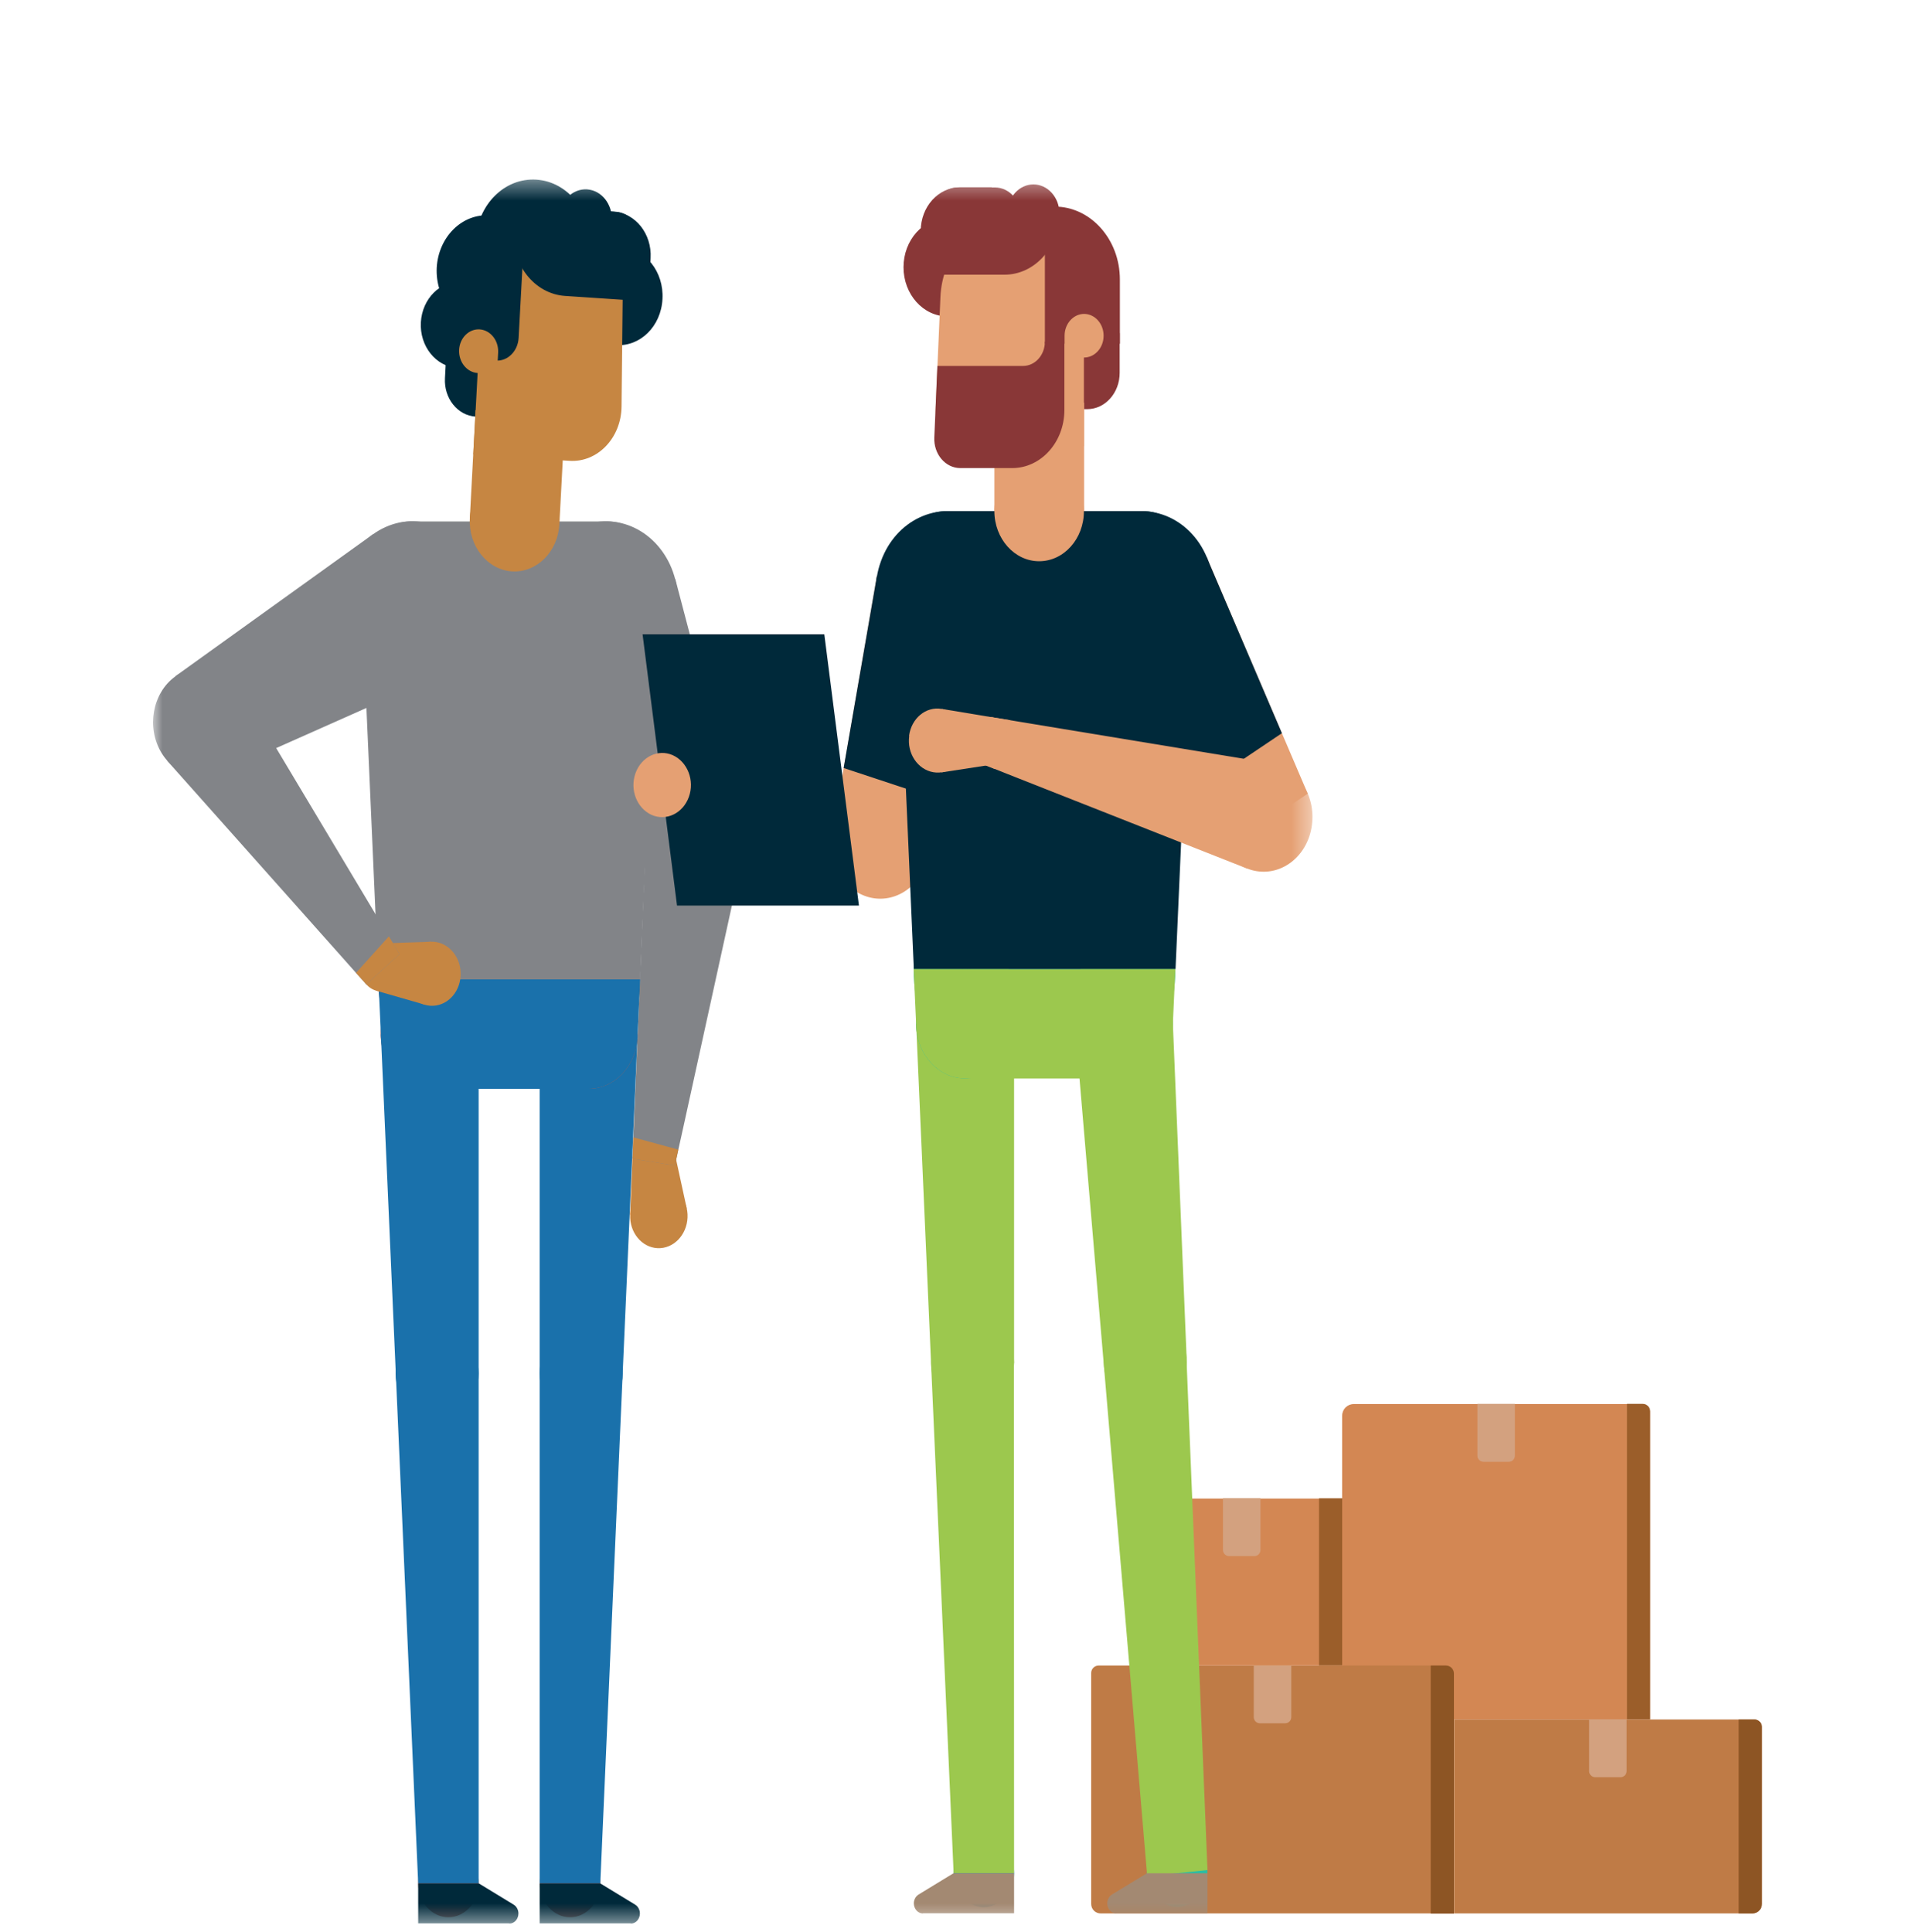 <svg width="100" height="101" viewBox="0 0 100 101" fill="none" xmlns="http://www.w3.org/2000/svg">
<path d="M86.26 89.89H70.16V74.01C70.16 73.67 70.43 73.4 70.77 73.4H85.86C86.08 73.4 86.25 73.58 86.25 73.79V89.89H86.26Z" fill="#D38753"/>
<path d="M85.05 73.39V89.88H86.26V73.78C86.26 73.56 86.08 73.39 85.87 73.39H85.05Z" fill="#9B5E2A"/>
<path d="M78.88 76.42H77.55C77.38 76.42 77.23 76.28 77.23 76.1V73.39H79.19V76.1C79.19 76.27 79.05 76.42 78.87 76.42H78.88Z" fill="#D3A17F"/>
<path d="M76.01 100.03H57.54C57.26 100.03 57.04 99.81 57.04 99.53V87.46C57.04 87.24 57.22 87.07 57.43 87.07H75.59C75.82 87.07 76.01 87.26 76.01 87.49V100.04V100.03Z" fill="#BF7B46"/>
<path d="M74.79 87.07V100.04H76V87.49C76 87.26 75.81 87.07 75.58 87.07H74.78H74.79Z" fill="#8D5524"/>
<path d="M67.19 90.09H65.86C65.69 90.09 65.54 89.95 65.54 89.77V87.06H67.5V89.77C67.5 89.94 67.36 90.09 67.18 90.09H67.19Z" fill="#D3A17F"/>
<path d="M91.6 100.03H76.01V89.89H91.71C91.93 89.89 92.1 90.07 92.1 90.28V99.53C92.1 99.81 91.88 100.03 91.6 100.03Z" fill="#BF7B46"/>
<path d="M90.89 89.89V100.03H91.6C91.88 100.03 92.1 99.81 92.1 99.53V90.28C92.1 90.06 91.92 89.89 91.71 89.89H90.89Z" fill="#8D5524"/>
<path d="M84.72 92.91H83.39C83.22 92.91 83.07 92.77 83.07 92.59V89.88H85.03V92.59C85.03 92.76 84.89 92.91 84.71 92.91H84.72Z" fill="#D3A17F"/>
<path d="M70.16 87.07H59.66V78.73C59.66 78.51 59.84 78.34 60.05 78.34H70.16V87.07Z" fill="#D38753"/>
<path d="M68.95 78.33H70.16V87.06H68.95V78.33Z" fill="#9B5E2A"/>
<path d="M65.58 81.35H64.25C64.08 81.35 63.93 81.21 63.93 81.03V78.32H65.89V81.03C65.89 81.2 65.75 81.35 65.57 81.35H65.58Z" fill="#D3A17F"/>
<mask id="mask0_240_150" style="mask-type:luminance" maskUnits="userSpaceOnUse" x="8" y="9" width="61" height="92">
<path d="M68.61 9.39H8V100.55H68.61V9.39Z" fill="white"/>
</mask>
<g mask="url(#mask0_240_150)">
<path d="M26.02 17.12C25.95 18.36 25 19.31 23.89 19.23C22.78 19.16 21.93 18.09 22 16.85C22.07 15.61 23.02 14.66 24.13 14.74C25.24 14.81 26.09 15.88 26.02 17.12Z" fill="#00293A"/>
<path d="M31.98 11.52C31.93 12.36 31.29 13.01 30.53 12.96C29.77 12.91 29.2 12.18 29.24 11.34C29.28 10.5 29.93 9.85 30.69 9.9C31.45 9.95 32.02 10.68 31.98 11.52Z" fill="#00293A"/>
<path d="M28.04 14.34C27.95 15.94 26.72 17.17 25.28 17.07C23.84 16.97 22.75 15.6 22.83 13.99C22.92 12.39 24.15 11.16 25.59 11.26C27.03 11.36 28.12 12.73 28.04 14.34Z" fill="#00293A"/>
<path d="M30.85 12.93C30.75 14.77 29.33 16.18 27.68 16.07C26.03 15.96 24.77 14.38 24.87 12.53C24.97 10.69 26.39 9.28 28.04 9.39C29.69 9.5 30.95 11.08 30.85 12.93Z" fill="#00293A"/>
<path d="M33.46 51.2C33.46 52.21 33.28 53.17 32.96 54.06H20.28C19.96 53.18 19.78 52.21 19.78 51.2C19.78 46.98 22.84 43.57 26.62 43.57C30.4 43.57 33.46 46.99 33.46 51.2Z" fill="#333854"/>
<path d="M28.49 51.2C28.49 52.36 27.65 53.29 26.61 53.29C25.57 53.29 24.73 52.35 24.73 51.2C24.73 50.05 25.57 49.11 26.61 49.11C27.65 49.11 28.49 50.05 28.49 51.2Z" fill="#0078E3"/>
<path d="M34.37 65.251C33.54 65.21 32.9 64.421 32.94 63.501C32.98 62.581 33.68 61.861 34.51 61.901C35.34 61.941 35.98 62.73 35.94 63.651C35.9 64.57 35.2 65.29 34.37 65.251Z" fill="#C68642"/>
<path d="M34.14 61.88C34.76 61.91 35.29 61.38 35.32 60.68C35.35 59.99 34.87 59.4 34.25 59.37C33.63 59.34 33.1 59.87 33.07 60.57C33.04 61.26 33.52 61.85 34.14 61.88Z" fill="#FF8F7A"/>
</g>
<path d="M35.9 63.18L35.28 60.33L33.06 60.57L32.94 63.5L35.9 63.18Z" fill="#C68642"/>
<mask id="mask1_240_150" style="mask-type:luminance" maskUnits="userSpaceOnUse" x="8" y="9" width="61" height="92">
<path d="M68.61 9.39H8V100.55H68.61V9.39Z" fill="white"/>
</mask>
<g mask="url(#mask1_240_150)">
<path d="M36.18 47.09C37.59 47.16 38.79 45.95 38.85 44.37C38.92 42.79 37.82 41.46 36.41 41.39C35 41.32 33.8 42.53 33.74 44.11C33.68 45.69 34.77 47.02 36.18 47.1" fill="#00CCF2"/>
</g>
<path d="M28.37 33.37L34.03 45.55L38.76 43.44L35.3 30.27L28.37 33.37Z" fill="#828488"/>
<path d="M35.28 60.93L33.06 60.57L33.75 44.1L38.79 44.92L35.73 58.88L35.46 60.1L35.28 60.93Z" fill="#828488"/>
<path d="M35.28 60.93L33.06 60.57L33.11 59.46L35.46 60.1L35.28 60.93Z" fill="#C68642"/>
<mask id="mask2_240_150" style="mask-type:luminance" maskUnits="userSpaceOnUse" x="8" y="9" width="61" height="92">
<path d="M68.61 9.39H8V100.55H68.61V9.39Z" fill="white"/>
</mask>
<g mask="url(#mask2_240_150)">
<path d="M33.42 35.16C31.58 36.23 29.32 35.43 28.36 33.37C27.4 31.32 28.12 28.79 29.96 27.72C31.8 26.66 34.06 27.46 35.02 29.51C35.97 31.56 35.26 34.09 33.42 35.16Z" fill="#828488"/>
</g>
<path d="M33.33 54.06L32.55 71.8H28.21V54.06H33.33Z" fill="#1A71AB"/>
<mask id="mask3_240_150" style="mask-type:luminance" maskUnits="userSpaceOnUse" x="8" y="9" width="61" height="92">
<path d="M68.61 9.39H8V100.55H68.61V9.39Z" fill="white"/>
</mask>
<g mask="url(#mask3_240_150)">
<path d="M25.02 54.06C25.02 55.64 23.87 56.92 22.46 56.92C21.05 56.92 19.9 55.64 19.9 54.06C19.9 52.48 21.05 51.2 22.46 51.2C23.87 51.2 25.02 52.48 25.02 54.06Z" fill="#BA5C4A"/>
<path d="M33.33 54.06C33.33 55.64 32.18 56.92 30.77 56.92C29.36 56.92 28.21 55.64 28.21 54.06C28.21 52.48 29.36 51.2 30.77 51.2C32.18 51.2 33.33 52.48 33.33 54.06Z" fill="#BA5C4A"/>
<path d="M34.38 30.33L33.46 51.2H19.78L18.86 30.33C18.79 28.66 19.98 27.26 21.48 27.26H31.75C33.25 27.26 34.45 28.66 34.37 30.33" fill="#828488"/>
<path d="M33.46 51.2L33.33 54.06V54.2C33.26 55.72 32.13 56.92 30.77 56.92H22.47C21.11 56.92 19.98 55.72 19.91 54.2V54.06L19.78 51.2H33.46Z" fill="#1A71AB"/>
</g>
<path d="M25.02 54.06V71.8H20.69L19.91 54.06H25.02Z" fill="#1A71AB"/>
<mask id="mask4_240_150" style="mask-type:luminance" maskUnits="userSpaceOnUse" x="8" y="9" width="61" height="92">
<path d="M68.61 9.39H8V100.55H68.61V9.39Z" fill="white"/>
</mask>
<g mask="url(#mask4_240_150)">
<path d="M25.02 98.46C25.02 99.44 24.31 100.23 23.44 100.23C22.57 100.23 21.86 99.44 21.86 98.46C21.86 97.48 22.57 96.69 23.44 96.69C24.31 96.69 25.02 97.48 25.02 98.46Z" fill="#BA5C4A"/>
<path d="M31.38 98.46C31.38 99.44 30.67 100.23 29.8 100.23C28.93 100.23 28.22 99.44 28.22 98.46C28.22 97.48 28.93 96.69 29.8 96.69C30.67 96.69 31.38 97.48 31.38 98.46Z" fill="#BA5C4A"/>
<path d="M32.55 71.8C32.55 73.14 31.58 74.22 30.38 74.22C29.18 74.22 28.21 73.14 28.21 71.8C28.21 70.46 29.18 69.38 30.38 69.38C31.58 69.38 32.55 70.46 32.55 71.8Z" fill="#1A71AB"/>
<path d="M25.02 71.8C25.02 73.14 24.05 74.22 22.85 74.22C21.65 74.22 20.68 73.14 20.68 71.8C20.68 70.46 21.65 69.38 22.85 69.38C24.05 69.38 25.02 70.46 25.02 71.8Z" fill="#1A71AB"/>
</g>
<path d="M28.21 98.46V71.8H32.55L31.38 98.46H28.21Z" fill="#1A71AB"/>
<path d="M21.86 98.46L20.69 71.8H25.02V98.46H21.86Z" fill="#1A71AB"/>
<mask id="mask5_240_150" style="mask-type:luminance" maskUnits="userSpaceOnUse" x="8" y="9" width="61" height="92">
<path d="M68.61 9.39H8V100.55H68.61V9.39Z" fill="white"/>
</mask>
<g mask="url(#mask5_240_150)">
<path d="M26.62 100.55H21.86V98.46H25.03L26.85 99.57C27 99.66 27.1 99.84 27.1 100.03C27.1 100.32 26.89 100.56 26.63 100.56" fill="#00293A"/>
<path d="M32.97 100.55H28.21V98.46H31.38L33.2 99.57C33.35 99.66 33.45 99.84 33.45 100.03C33.45 100.32 33.24 100.56 32.98 100.56" fill="#00293A"/>
<path d="M32.2 18.04L31.52 17.99L31.79 12.86L32.47 12.91C33.74 12.99 34.71 14.21 34.63 15.63C34.56 17.05 33.47 18.13 32.2 18.04Z" fill="#00293A"/>
<path d="M26.56 21.89L24.86 21.78C23.92 21.72 23.2 20.82 23.26 19.77L23.37 17.69L26.77 17.92L26.56 21.9V21.89Z" fill="#00293A"/>
</g>
<path d="M29.24 27.41L24.56 27.1L24.86 21.44L29.54 21.75L29.24 27.41Z" fill="#C68642"/>
<mask id="mask6_240_150" style="mask-type:luminance" maskUnits="userSpaceOnUse" x="8" y="9" width="61" height="92">
<path d="M68.61 9.39H8V100.55H68.61V9.39Z" fill="white"/>
</mask>
<g mask="url(#mask6_240_150)">
<path d="M31.94 17.68L30.09 17.56L30.44 10.96L32.09 11.07C33.22 11.14 34.08 12.23 34.01 13.49L33.89 15.75C33.83 16.89 32.95 17.76 31.93 17.69" fill="#00293A"/>
<path d="M29.76 24.09L24.74 23.76L25.36 12.14L32.58 12.62L32.49 21.26C32.47 22.9 31.23 24.19 29.76 24.09Z" fill="#C68642"/>
<path d="M26.92 11.74L27.43 11.77L27.11 17.67C27.07 18.36 26.54 18.89 25.92 18.85L23.13 18.66L23.31 15.31C23.42 13.21 25.04 11.61 26.92 11.74Z" fill="#00293A"/>
<path d="M24.96 19.5L25.98 19.57L26.04 18.43C26.07 17.8 25.64 17.26 25.08 17.22C24.52 17.18 24.03 17.66 24 18.29C23.97 18.92 24.4 19.46 24.96 19.5Z" fill="#C68642"/>
<path d="M33.41 15.73L29.53 15.47C27.95 15.36 26.74 13.85 26.84 12.08C26.89 11.24 27.53 10.6 28.28 10.65C29.03 10.7 29.6 11.42 29.56 12.26C29.56 12.35 29.62 12.42 29.69 12.43L33.57 12.69L33.41 15.73Z" fill="#00293A"/>
<path d="M32.04 14.11L30.11 13.98C29.36 13.93 28.79 13.21 28.83 12.37C28.87 11.53 29.52 10.89 30.27 10.94L32.2 11.07C32.95 11.12 33.52 11.84 33.48 12.68C33.43 13.52 32.79 14.16 32.04 14.11Z" fill="#00293A"/>
<path d="M29.24 27.41C29.16 28.85 28.05 29.95 26.76 29.87C25.47 29.78 24.48 28.54 24.56 27.1C24.64 25.66 25.75 24.56 27.04 24.64C28.33 24.73 29.32 25.96 29.24 27.41Z" fill="#C68642"/>
<path d="M24.08 50.85C24.05 49.93 23.36 49.2 22.53 49.23C21.7 49.26 21.05 50.03 21.08 50.96C21.11 51.88 21.8 52.61 22.63 52.58C23.46 52.55 24.11 51.78 24.08 50.85Z" fill="#C68642"/>
<path d="M21.07 50.53C21.09 51.22 20.6 51.8 19.98 51.83C19.36 51.85 18.84 51.31 18.82 50.61C18.8 49.92 19.29 49.34 19.91 49.31C20.53 49.29 21.05 49.83 21.07 50.53Z" fill="#C68642"/>
</g>
<path d="M22.2 52.52L19.66 51.79L19.91 49.32L22.53 49.23L22.2 52.52Z" fill="#C68642"/>
<mask id="mask7_240_150" style="mask-type:luminance" maskUnits="userSpaceOnUse" x="8" y="9" width="61" height="92">
<path d="M68.61 9.39H8V100.55H68.61V9.39Z" fill="white"/>
</mask>
<g mask="url(#mask7_240_150)">
<path d="M11.98 40.13C10.81 41.01 9.22 40.65 8.43 39.34C7.65 38.03 7.96 36.25 9.14 35.38C10.32 34.5 11.9 34.86 12.69 36.17C13.48 37.48 13.16 39.26 11.98 40.13Z" fill="#828488"/>
</g>
<path d="M9.17 35.35L11.51 40.41L22.93 35.33L19.51 27.92L9.17 35.35Z" fill="#828488"/>
<path d="M8.74 39.77L17.82 49.97L18.61 50.86L19.15 51.46L20.88 49.88L12.68 36.17L8.74 39.77Z" fill="#828488"/>
<path d="M19.15 51.46L20.88 49.88L20.33 48.95L18.61 50.86L19.15 51.46Z" fill="#C68642"/>
<mask id="mask8_240_150" style="mask-type:luminance" maskUnits="userSpaceOnUse" x="8" y="9" width="61" height="92">
<path d="M68.61 9.39H8V100.55H68.61V9.39Z" fill="white"/>
</mask>
<g mask="url(#mask8_240_150)">
<path d="M18.06 32.99C18.83 35.14 21.01 36.19 22.93 35.33C24.85 34.47 25.79 32.04 25.03 29.89C24.26 27.74 22.08 26.69 20.16 27.55C18.23 28.41 17.29 30.84 18.06 32.99Z" fill="#828488"/>
<path d="M47.76 50.66C47.76 51.67 47.94 52.64 48.26 53.52H60.94C61.26 52.64 61.44 51.67 61.44 50.66C61.44 46.44 58.38 43.03 54.6 43.03C50.82 43.03 47.76 46.45 47.76 50.66Z" fill="#2BBDA3"/>
<path d="M52.73 50.66C52.73 51.82 53.57 52.75 54.61 52.75C55.65 52.75 56.49 51.81 56.49 50.66C56.49 49.51 55.65 48.57 54.61 48.57C53.57 48.57 52.73 49.51 52.73 50.66Z" fill="#008AD1"/>
<path d="M43.64 43.07C44.16 41.6 45.65 40.89 46.96 41.47C48.27 42.05 48.91 43.71 48.39 45.18C47.87 46.65 46.38 47.36 45.07 46.78C43.76 46.2 43.12 44.54 43.64 43.07Z" fill="#E5A073"/>
</g>
<path d="M53 32.48L48.39 45.2L43.51 43.59L45.84 30.11L53 32.48Z" fill="#E5A073"/>
<mask id="mask9_240_150" style="mask-type:luminance" maskUnits="userSpaceOnUse" x="8" y="9" width="61" height="92">
<path d="M68.61 9.39H8V100.55H68.61V9.39Z" fill="white"/>
</mask>
<g mask="url(#mask9_240_150)">
<path d="M48.12 34.79C50.04 35.66 52.23 34.62 53 32.48C53.78 30.34 52.85 27.89 50.93 27.03C49.01 26.16 46.82 27.2 46.05 29.34C45.27 31.48 46.2 33.93 48.12 34.79Z" fill="#00293A"/>
</g>
<path d="M56.67 33.4L64 44.42L68.36 41.49L63.07 29.11L56.67 33.4Z" fill="#E5A073"/>
<path d="M56.67 33.4L62.13 41.61L67.01 38.33L63.07 29.11L56.67 33.4Z" fill="#00293A"/>
<path d="M53 32.48L49.57 41.96L44.1 40.15L45.84 30.11L53 32.48Z" fill="#00293A"/>
<mask id="mask10_240_150" style="mask-type:luminance" maskUnits="userSpaceOnUse" x="8" y="9" width="61" height="92">
<path d="M68.61 9.39H8V100.55H68.61V9.39Z" fill="white"/>
</mask>
<g mask="url(#mask10_240_150)">
<path d="M61.92 34.27C60.26 35.65 57.91 35.26 56.67 33.41C55.44 31.55 55.78 28.93 57.45 27.55C59.11 26.17 61.46 26.56 62.7 28.41C63.93 30.27 63.59 32.89 61.92 34.27Z" fill="#00293A"/>
</g>
<path d="M47.89 53.52L48.67 71.26H53.01V53.52H47.89Z" fill="#9CC84E"/>
<mask id="mask11_240_150" style="mask-type:luminance" maskUnits="userSpaceOnUse" x="8" y="9" width="61" height="92">
<path d="M68.61 9.39H8V100.55H68.61V9.39Z" fill="white"/>
</mask>
<g mask="url(#mask11_240_150)">
<path d="M56.21 53.79C56.34 55.36 57.59 56.51 59 56.37C60.41 56.22 61.44 54.83 61.31 53.26C61.18 51.69 59.93 50.53 58.52 50.68C57.11 50.83 56.08 52.22 56.21 53.79Z" fill="#2BBDA3"/>
<path d="M47.89 53.52C47.89 55.1 49.04 56.38 50.45 56.38C51.86 56.38 53.01 55.1 53.01 53.52C53.01 51.94 51.86 50.66 50.45 50.66C49.04 50.66 47.89 51.94 47.89 53.52Z" fill="#2BBDA3"/>
<path d="M46.85 29.79L47.77 50.66H61.45L62.37 29.79C62.44 28.12 61.25 26.72 59.75 26.72H49.48C47.98 26.72 46.78 28.12 46.86 29.79" fill="#00293A"/>
<path d="M47.76 50.66L47.89 53.52V53.66C47.96 55.18 49.09 56.38 50.45 56.38H58.75C60.11 56.38 61.24 55.18 61.31 53.66V53.52L61.44 50.66H47.76Z" fill="#9CC84E"/>
</g>
<path d="M56.21 53.79L57.71 71.45L62.03 71L61.3 53.25L56.21 53.79Z" fill="#9CC84E"/>
<mask id="mask12_240_150" style="mask-type:luminance" maskUnits="userSpaceOnUse" x="8" y="9" width="61" height="92">
<path d="M68.61 9.39H8V100.55H68.61V9.39Z" fill="white"/>
</mask>
<g mask="url(#mask12_240_150)">
<path d="M59.96 98.09C60.04 99.06 60.81 99.77 61.68 99.68C62.55 99.59 63.19 98.73 63.11 97.75C63.03 96.78 62.26 96.07 61.39 96.16C60.52 96.25 59.88 97.11 59.96 98.09Z" fill="#2BBDA3"/>
<path d="M49.85 97.93C49.85 98.91 50.56 99.7 51.43 99.7C52.3 99.7 53.01 98.91 53.01 97.93C53.01 96.95 52.3 96.16 51.43 96.16C50.56 96.16 49.85 96.95 49.85 97.93Z" fill="#008AD1"/>
<path d="M48.67 71.26C48.67 72.6 49.64 73.68 50.84 73.68C52.04 73.68 53.01 72.6 53.01 71.26C53.01 69.92 52.04 68.84 50.84 68.84C49.64 68.84 48.67 69.92 48.67 71.26Z" fill="#9CC84E"/>
<path d="M57.71 71.45C57.82 72.78 58.88 73.76 60.07 73.63C61.26 73.5 62.14 72.32 62.03 70.99C61.92 69.66 60.86 68.68 59.67 68.81C58.48 68.94 57.6 70.12 57.71 71.45Z" fill="#9CC84E"/>
</g>
<path d="M49.85 97.93L48.67 71.26H53L53.01 97.93H49.85Z" fill="#9CC84E"/>
<path d="M59.97 98.09L57.71 71.45L62.02 71L63.12 97.76L59.97 98.09Z" fill="#9CC84E"/>
<mask id="mask13_240_150" style="mask-type:luminance" maskUnits="userSpaceOnUse" x="8" y="9" width="61" height="92">
<path d="M68.61 9.39H8V100.55H68.61V9.39Z" fill="white"/>
</mask>
<g mask="url(#mask13_240_150)">
<path d="M48.25 100.02H53.01V97.93H49.84L48.02 99.04C47.87 99.13 47.77 99.31 47.77 99.5C47.77 99.79 47.98 100.03 48.24 100.03" fill="#A38972"/>
<path d="M58.36 100.02H63.12V97.93H59.95L58.13 99.04C57.98 99.13 57.88 99.31 57.88 99.5C57.88 99.79 58.09 100.03 58.35 100.03" fill="#A38972"/>
<path d="M49.53 16.54H50.21V11.4H49.53C48.26 11.4 47.23 12.55 47.23 13.97C47.23 15.39 48.26 16.54 49.53 16.54Z" fill="#893737"/>
<path d="M55.13 21.39H56.83C57.77 21.39 58.53 20.54 58.53 19.49V17.41H55.12V21.4L55.13 21.39Z" fill="#893737"/>
</g>
<path d="M56.67 21.05H51.98V26.72H56.67V21.05Z" fill="#E5A073"/>
<mask id="mask14_240_150" style="mask-type:luminance" maskUnits="userSpaceOnUse" x="8" y="9" width="61" height="92">
<path d="M68.61 9.39H8V100.55H68.61V9.39Z" fill="white"/>
</mask>
<g mask="url(#mask14_240_150)">
<path d="M49.99 16.4H51.84V9.79H50.18C49.05 9.79 48.13 10.81 48.13 12.07V14.33C48.13 15.47 48.96 16.39 49.98 16.39" fill="#893737"/>
<path d="M50.61 23.33H56.66V15.72C56.66 13.4 54.98 11.53 52.91 11.53C50.84 11.53 49.26 13.29 49.16 15.52L48.91 21.34C48.86 22.43 49.64 23.34 50.61 23.34" fill="#E5A073"/>
<path d="M55.13 10.81H54.62V17.97H58.54V14.61C58.54 12.51 57.01 10.8 55.13 10.8" fill="#893737"/>
<path d="M56.67 18.69H55.65V17.55C55.65 16.92 56.11 16.41 56.67 16.41C57.23 16.41 57.69 16.92 57.69 17.55C57.69 18.18 57.23 18.69 56.67 18.69Z" fill="#E5A073"/>
<path d="M48.63 14.36H52.51C54.09 14.36 55.38 12.92 55.38 11.16C55.38 10.32 54.77 9.64 54.02 9.64C53.27 9.64 52.66 10.32 52.66 11.16C52.66 11.25 52.6 11.32 52.52 11.32H48.64V14.36H48.63Z" fill="#893737"/>
<path d="M50.08 12.84H52.01C52.76 12.84 53.37 12.16 53.37 11.32C53.37 10.48 52.76 9.8 52.01 9.8H50.08C49.33 9.8 48.72 10.48 48.72 11.32C48.72 12.16 49.33 12.84 50.08 12.84Z" fill="#893737"/>
<path d="M51.98 26.72C51.98 28.16 53.03 29.34 54.32 29.34C55.61 29.34 56.66 28.17 56.66 26.72C56.66 25.27 55.61 24.1 54.32 24.1C53.03 24.1 51.98 25.27 51.98 26.72Z" fill="#E5A073"/>
<path d="M48.84 22.87C48.8 23.74 49.42 24.47 50.2 24.47H52.91C54.42 24.47 55.64 23.11 55.64 21.43V17.86H54.62C54.62 18.56 54.11 19.13 53.48 19.13H49L48.84 22.87Z" fill="#893737"/>
<path d="M47.52 38.47C47.64 37.55 48.4 36.92 49.22 37.06C50.04 37.2 50.61 38.05 50.49 38.96C50.37 39.88 49.61 40.51 48.79 40.37C47.97 40.23 47.4 39.38 47.53 38.47" fill="#E5A073"/>
<path d="M50.54 38.55C50.45 39.24 50.87 39.87 51.49 39.98C52.1 40.08 52.68 39.61 52.77 38.92C52.86 38.23 52.44 37.6 51.82 37.49C51.21 37.39 50.63 37.86 50.54 38.55Z" fill="#FF8F7A"/>
</g>
<path d="M49.21 40.38L51.81 39.98L51.82 37.49L49.23 37.06L49.21 40.38Z" fill="#E5A073"/>
<mask id="mask15_240_150" style="mask-type:luminance" maskUnits="userSpaceOnUse" x="8" y="9" width="61" height="92">
<path d="M68.61 9.39H8V100.55H68.61V9.39Z" fill="white"/>
</mask>
<g mask="url(#mask15_240_150)">
<path d="M63.52 42.3C63.31 43.86 64.28 45.31 65.68 45.54C67.08 45.77 68.38 44.69 68.58 43.13C68.79 41.57 67.82 40.12 66.42 39.89C65.02 39.66 63.72 40.74 63.52 42.3Z" fill="#E5A073"/>
</g>
<path d="M66.43 39.9L51.82 37.49L51.28 39.92L52 40.2L53.06 40.62L65.2 45.41L66.43 39.9Z" fill="#E5A073"/>
<path d="M51.28 39.91L51.82 37.49L52.81 37.65L52 40.2L51.28 39.91Z" fill="#E5A073"/>
<path d="M44.9 47.34H35.39L33.59 33.16H43.09L44.9 47.34Z" fill="#00293A"/>
<mask id="mask16_240_150" style="mask-type:luminance" maskUnits="userSpaceOnUse" x="8" y="9" width="61" height="92">
<path d="M68.61 9.39H8V100.55H68.61V9.39Z" fill="white"/>
</mask>
<g mask="url(#mask16_240_150)">
<path d="M33.22 40.42C32.91 41.28 33.29 42.25 34.06 42.6C34.83 42.94 35.7 42.52 36.01 41.66C36.32 40.8 35.94 39.83 35.17 39.48C34.4 39.14 33.53 39.56 33.22 40.42Z" fill="#E5A073"/>
</g>
</svg>
